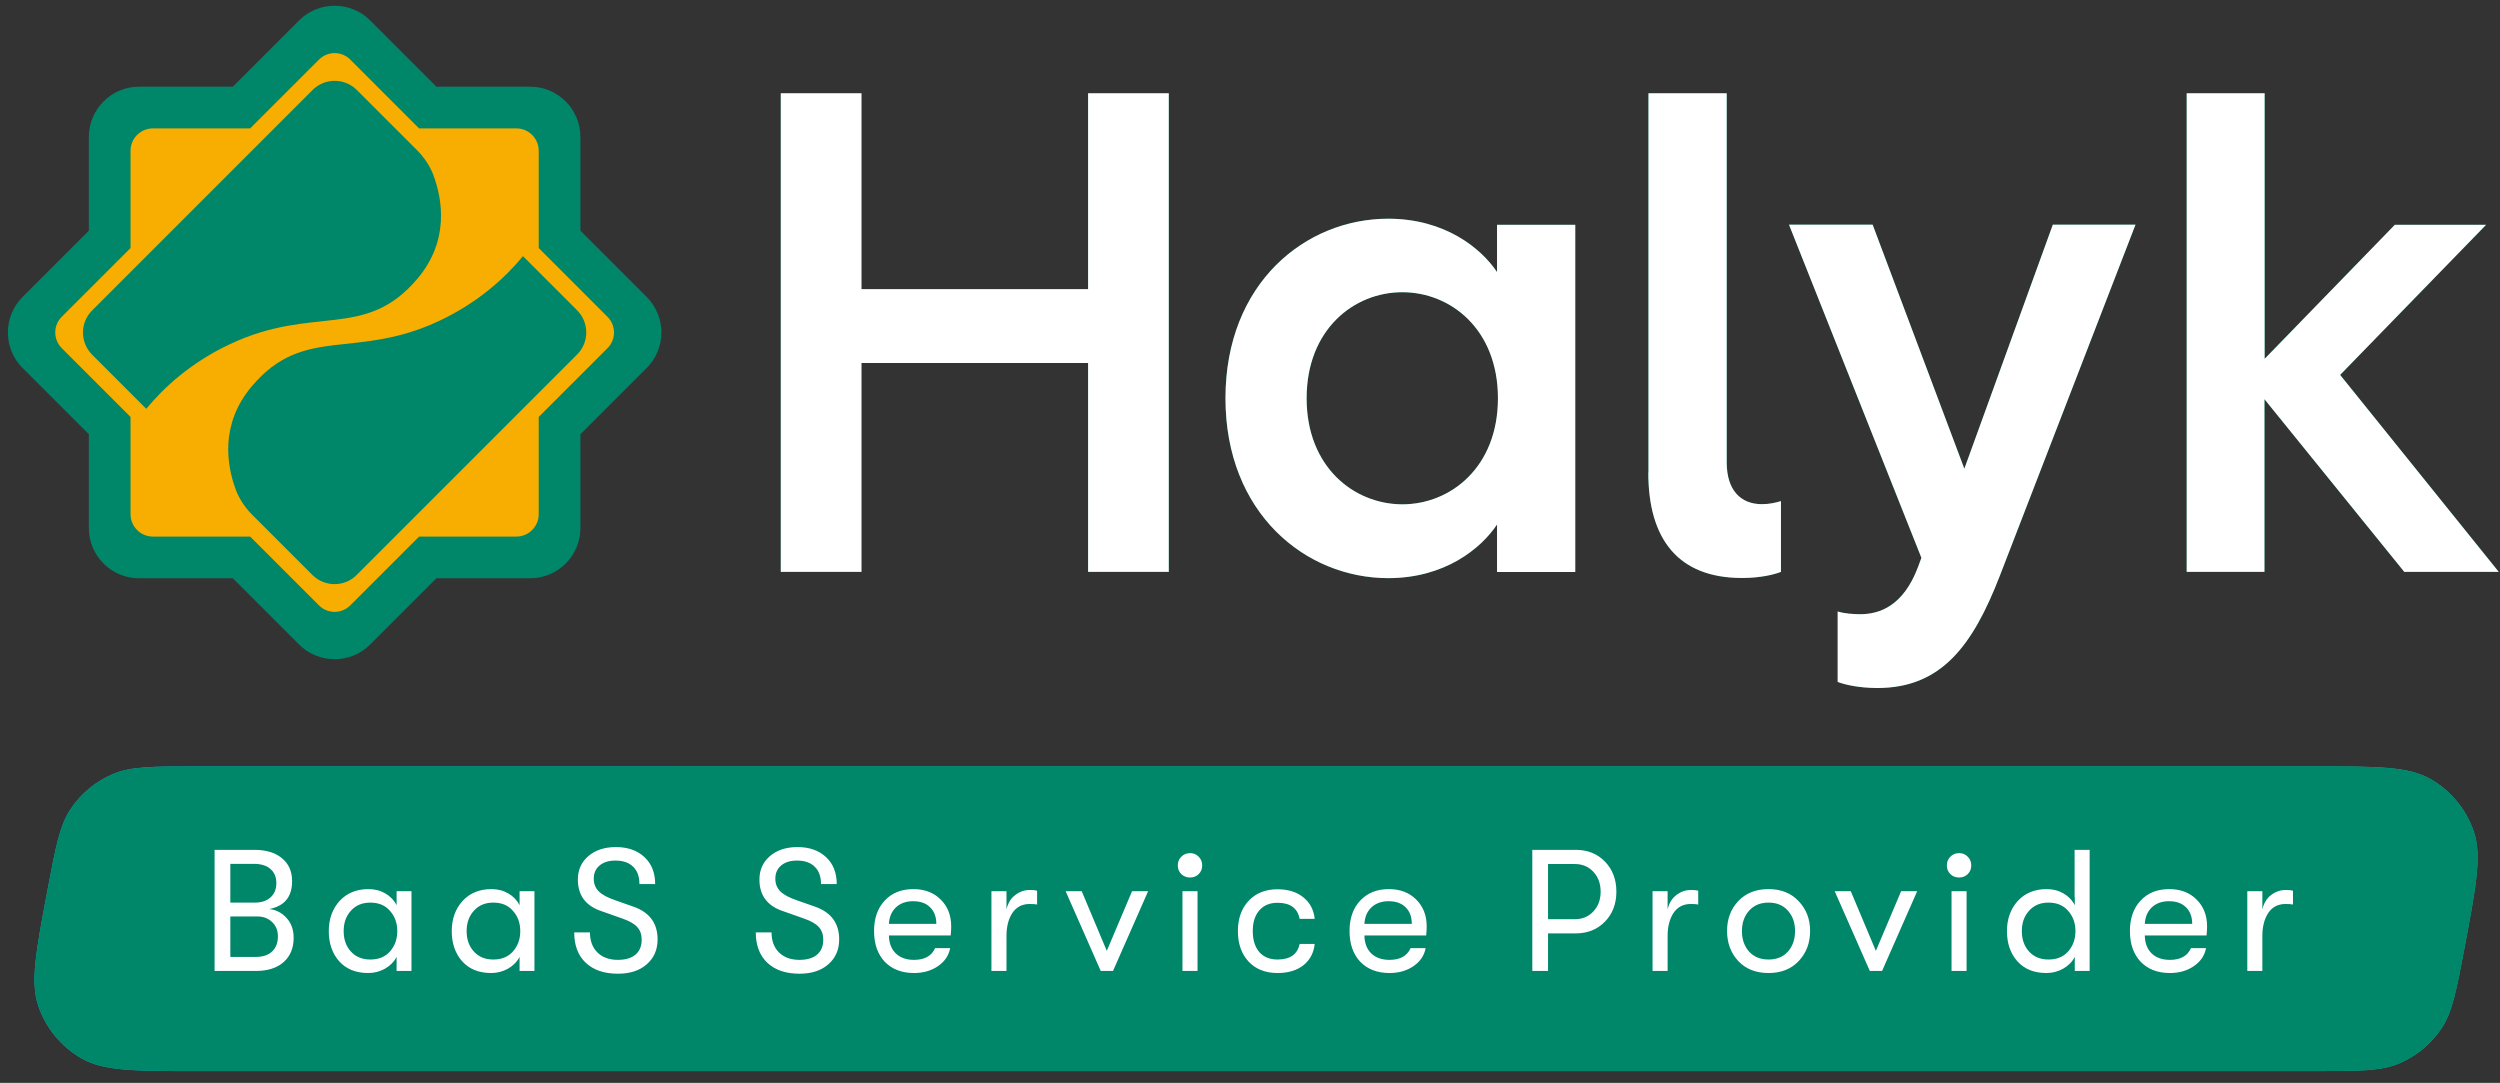 <?xml version="1.0" encoding="UTF-8"?> <svg xmlns="http://www.w3.org/2000/svg" width="187" height="81" viewBox="0 0 187 81" fill="none"><rect x="0" y="0" width="187" height="81" fill="#333333" stroke="none"/><path d="M25.027 47.508C24.159 47.508 23.278 47.177 22.615 46.514L17.986 41.884H11.436C9.55 41.884 8.03 40.353 8.03 38.478V31.928L3.389 27.288C2.063 25.962 2.063 23.79 3.389 22.464L8.018 17.834V11.285C8.018 9.399 9.55 7.878 11.425 7.878H17.974L22.604 3.249C23.93 1.923 26.102 1.923 27.428 3.249L32.057 7.878H38.607C40.493 7.878 42.013 9.41 42.013 11.285V17.834L46.642 22.464C47.968 23.79 47.968 25.962 46.642 27.288L42.013 31.917V38.467C42.013 40.353 40.481 41.873 38.607 41.873H32.08L27.451 46.502C26.776 47.177 25.907 47.508 25.027 47.508Z" fill="#F8AE00"></path><path d="M47.966 22.613L42.845 17.492V10.245C42.845 8.484 41.416 7.055 39.656 7.055H32.409L27.288 1.934C26.042 0.689 24.019 0.689 22.773 1.934L17.652 7.055H10.405C8.644 7.055 7.216 8.484 7.216 10.245V17.492L2.095 22.613C0.849 23.858 0.849 25.882 2.095 27.128L7.216 32.248V39.495C7.216 41.256 8.644 42.685 10.405 42.685H17.652L22.773 47.806C24.019 49.051 26.042 49.051 27.288 47.806L32.409 42.685H39.656C41.416 42.685 42.845 41.256 42.845 39.495V32.248L47.966 27.128C49.212 25.882 49.212 23.858 47.966 22.613ZM45.84 26.453L40.867 31.425V38.467C40.867 39.701 39.861 40.707 38.627 40.707H31.586L26.613 45.679C25.733 46.56 24.316 46.56 23.447 45.679L18.475 40.707H11.433C10.199 40.707 9.193 39.701 9.193 38.467V31.425L4.221 26.453C3.341 25.573 3.341 24.156 4.221 23.287L9.193 18.315V11.273C9.193 10.039 10.199 9.033 11.433 9.033H18.475L23.447 4.061C24.327 3.18 25.745 3.18 26.613 4.061L31.586 9.033H38.627C39.861 9.033 40.867 10.039 40.867 11.273V18.315L45.84 23.287C46.72 24.167 46.72 25.584 45.84 26.453Z" stroke="#008669" stroke-width="1.143" stroke-miterlimit="10"></path><path d="M23.39 6.724L6.884 23.23C5.981 24.133 5.981 25.607 6.884 26.522L10.942 30.58C12.257 28.979 14.28 27.116 17.218 25.733C23.504 22.784 27.311 25.459 31.209 20.864C33.643 17.994 33.083 14.897 32.42 13.102C32.157 12.416 31.746 11.799 31.232 11.273L26.682 6.724C25.768 5.821 24.293 5.821 23.39 6.724Z" fill="#008669"></path><path d="M26.67 43.016L43.175 26.51C44.078 25.607 44.078 24.133 43.175 23.218L39.118 19.16C37.803 20.76 35.78 22.624 32.842 24.007C26.555 26.956 22.749 24.281 18.851 28.876C16.416 31.745 16.977 34.843 17.639 36.638C17.902 37.323 18.314 37.941 18.828 38.467L23.378 43.016C24.292 43.919 25.767 43.919 26.67 43.016Z" fill="#008669"></path><path d="M47.966 22.613L42.845 17.492V10.245C42.845 8.484 41.416 7.055 39.656 7.055H32.409L27.288 1.934C26.042 0.689 24.019 0.689 22.773 1.934L17.652 7.055H10.405C8.644 7.055 7.216 8.484 7.216 10.245V17.492L2.095 22.613C0.849 23.858 0.849 25.882 2.095 27.128L7.216 32.248V39.495C7.216 41.256 8.644 42.685 10.405 42.685H17.652L22.773 47.806C24.019 49.051 26.042 49.051 27.288 47.806L32.409 42.685H39.656C41.416 42.685 42.845 41.256 42.845 39.495V32.248L47.966 27.128C49.212 25.882 49.212 23.858 47.966 22.613ZM45.84 26.453L40.867 31.425V38.467C40.867 39.701 39.861 40.707 38.627 40.707H31.586L26.613 45.679C25.733 46.56 24.316 46.56 23.447 45.679L18.475 40.707H11.433C10.199 40.707 9.193 39.701 9.193 38.467V31.425L4.221 26.453C3.341 25.573 3.341 24.156 4.221 23.287L9.193 18.315V11.273C9.193 10.039 10.199 9.033 11.433 9.033H18.475L23.447 4.061C24.327 3.18 25.745 3.18 26.613 4.061L31.586 9.033H38.627C39.861 9.033 40.867 10.039 40.867 11.273V18.315L45.84 23.287C46.72 24.167 46.72 25.584 45.84 26.453Z" fill="#008669"></path><path d="M163.553 42.776H169.382V29.86L179.841 42.776H186.906L175.041 28.042L185.957 16.817H179.133L169.394 26.842V6.975H163.564V42.776H163.553ZM133.822 16.817L143.721 41.724L143.469 42.41C142.372 45.325 140.6 45.942 139.148 45.942C138.611 45.942 137.971 45.897 137.457 45.737V51.006C137.971 51.212 139.068 51.463 140.429 51.463C145.207 51.463 147.561 48.297 149.585 43.073L159.735 16.806H153.551L146.933 35.06L140.074 16.806H133.822V16.817ZM123.294 35.358C123.294 40.319 125.523 43.233 130.301 43.233C131.661 43.233 132.701 42.982 133.216 42.776V37.484C132.781 37.609 132.347 37.712 131.787 37.712C130.198 37.712 129.158 36.661 129.158 34.592V6.975H123.305V35.358H123.294ZM97.735 29.791C97.735 24.647 101.267 21.858 104.891 21.858C108.526 21.858 112.046 24.647 112.046 29.791C112.046 34.935 108.514 37.724 104.891 37.724C101.256 37.712 97.735 34.923 97.735 29.791ZM91.665 29.791C91.665 38.387 97.655 43.245 103.839 43.245C108.057 43.245 110.766 41.05 111.978 39.233V42.788H117.83V16.817H111.978V20.349C110.778 18.555 108.068 16.36 103.839 16.36C97.655 16.36 91.665 21.172 91.665 29.791ZM58.402 42.776H64.438V27.15H81.389V42.776H87.425V6.975H81.389V21.629H64.438V6.975H58.402V42.776Z" fill="#008669"></path><path d="M163.553 42.776H169.382V29.86L179.841 42.776H186.906L175.041 28.042L185.957 16.817H179.133L169.394 26.842V6.975H163.564V42.776H163.553ZM133.822 16.817L143.721 41.724L143.469 42.41C142.372 45.325 140.6 45.942 139.148 45.942C138.611 45.942 137.971 45.897 137.457 45.737V51.006C137.971 51.212 139.068 51.463 140.429 51.463C145.207 51.463 147.561 48.297 149.585 43.073L159.735 16.806H153.551L146.933 35.06L140.074 16.806H133.822V16.817ZM123.294 35.358C123.294 40.319 125.523 43.233 130.301 43.233C131.661 43.233 132.701 42.982 133.216 42.776V37.484C132.781 37.609 132.347 37.712 131.787 37.712C130.198 37.712 129.158 36.661 129.158 34.592V6.975H123.305V35.358H123.294ZM97.735 29.791C97.735 24.647 101.267 21.858 104.891 21.858C108.526 21.858 112.046 24.647 112.046 29.791C112.046 34.935 108.514 37.724 104.891 37.724C101.256 37.712 97.735 34.923 97.735 29.791ZM91.665 29.791C91.665 38.387 97.655 43.245 103.839 43.245C108.057 43.245 110.766 41.05 111.978 39.233V42.788H117.83V16.817H111.978V20.349C110.778 18.555 108.068 16.36 103.839 16.36C97.655 16.36 91.665 21.172 91.665 29.791ZM58.402 42.776H64.438V27.15H81.389V42.776H87.425V6.975H81.389V21.629H64.438V6.975H58.402V42.776Z" fill="white"></path><path d="M3.547 66.61C4.161 63.358 4.467 61.733 5.29 60.508C6.063 59.357 7.152 58.454 8.426 57.908C9.783 57.326 11.437 57.326 14.745 57.326L173.16 57.326C177.802 57.326 180.123 57.326 181.768 58.255C183.307 59.124 184.472 60.529 185.041 62.203C185.648 63.992 185.218 66.272 184.358 70.833C183.745 74.085 183.438 75.71 182.616 76.935C181.843 78.086 180.754 78.989 179.479 79.535C178.123 80.117 176.469 80.117 173.16 80.117L14.745 80.117C10.103 80.117 7.783 80.117 6.137 79.188C4.598 78.319 3.434 76.914 2.865 75.24C2.257 73.452 2.687 71.171 3.547 66.61Z" fill="url(#paint0_linear_5600_2)"></path><path d="M3.547 66.61C4.161 63.358 4.467 61.733 5.29 60.508C6.063 59.357 7.152 58.454 8.426 57.908C9.783 57.326 11.437 57.326 14.745 57.326L173.16 57.326C177.802 57.326 180.123 57.326 181.768 58.255C183.307 59.124 184.472 60.529 185.041 62.203C185.648 63.992 185.218 66.272 184.358 70.833C183.745 74.085 183.438 75.71 182.616 76.935C181.843 78.086 180.754 78.989 179.479 79.535C178.123 80.117 176.469 80.117 173.16 80.117L14.745 80.117C10.103 80.117 7.783 80.117 6.137 79.188C4.598 78.319 3.434 76.914 2.865 75.24C2.257 73.452 2.687 71.171 3.547 66.61Z" fill="#008669"></path><path d="M20.141 67.994C20.658 68.054 21.09 68.278 21.435 68.667C21.788 69.046 21.965 69.542 21.965 70.155C21.965 70.914 21.715 71.518 21.215 71.966C20.714 72.406 20.029 72.626 19.157 72.626L16.051 72.626L16.051 63.568L19.028 63.568C19.899 63.568 20.585 63.775 21.085 64.189C21.594 64.603 21.849 65.177 21.849 65.91C21.849 67.084 21.279 67.778 20.141 67.994ZM18.989 64.616L17.229 64.616L17.229 67.515L19.067 67.515C19.558 67.515 19.947 67.385 20.231 67.127C20.525 66.868 20.671 66.514 20.671 66.066C20.671 65.6 20.52 65.242 20.218 64.991C19.925 64.741 19.515 64.616 18.989 64.616ZM19.144 71.578C19.653 71.578 20.054 71.445 20.348 71.177C20.641 70.901 20.788 70.521 20.788 70.038C20.788 69.598 20.641 69.24 20.348 68.964C20.063 68.688 19.692 68.55 19.235 68.55L17.229 68.55L17.229 71.578L19.144 71.578ZM27.543 72.782C26.62 72.782 25.895 72.488 25.369 71.902C24.852 71.315 24.593 70.565 24.593 69.65C24.593 68.744 24.86 67.994 25.395 67.398C25.939 66.803 26.663 66.505 27.569 66.505C28.035 66.505 28.453 66.613 28.824 66.829C29.195 67.045 29.476 67.338 29.666 67.709L29.666 66.661L30.778 66.661L30.778 72.626L29.666 72.626L29.666 71.578C29.476 71.941 29.187 72.234 28.798 72.458C28.41 72.674 27.992 72.782 27.543 72.782ZM27.698 71.772C28.328 71.772 28.82 71.57 29.174 71.164C29.536 70.75 29.717 70.245 29.717 69.65C29.717 69.046 29.536 68.541 29.174 68.136C28.82 67.722 28.328 67.515 27.698 67.515C27.095 67.515 26.611 67.718 26.249 68.123C25.887 68.52 25.706 69.029 25.706 69.65C25.706 70.271 25.887 70.78 26.249 71.177C26.611 71.574 27.095 71.772 27.698 71.772ZM36.742 72.782C35.819 72.782 35.094 72.488 34.568 71.902C34.05 71.315 33.791 70.565 33.791 69.65C33.791 68.744 34.059 67.994 34.593 67.398C35.137 66.803 35.862 66.505 36.768 66.505C37.233 66.505 37.652 66.613 38.023 66.829C38.394 67.045 38.674 67.338 38.864 67.709L38.864 66.661L39.977 66.661L39.977 72.626L38.864 72.626L38.864 71.578C38.674 71.941 38.385 72.234 37.997 72.458C37.609 72.674 37.19 72.782 36.742 72.782ZM36.897 71.772C37.527 71.772 38.019 71.57 38.372 71.164C38.735 70.75 38.916 70.245 38.916 69.65C38.916 69.046 38.735 68.541 38.372 68.136C38.019 67.722 37.527 67.515 36.897 67.515C36.293 67.515 35.81 67.718 35.448 68.123C35.085 68.52 34.904 69.029 34.904 69.65C34.904 70.271 35.085 70.78 35.448 71.177C35.81 71.574 36.293 71.772 36.897 71.772ZM46.225 72.834C45.198 72.834 44.396 72.562 43.818 72.018C43.24 71.475 42.951 70.716 42.951 69.741L44.129 69.741C44.129 70.371 44.314 70.871 44.685 71.242C45.065 71.613 45.574 71.798 46.212 71.798C46.781 71.798 47.221 71.669 47.532 71.41C47.843 71.143 47.998 70.772 47.998 70.297C47.998 69.9 47.886 69.581 47.661 69.34C47.446 69.098 47.075 68.887 46.548 68.705L45.047 68.175C43.831 67.787 43.223 66.993 43.223 65.794C43.223 65.069 43.486 64.482 44.012 64.034C44.538 63.585 45.224 63.361 46.07 63.361C46.958 63.361 47.67 63.611 48.205 64.112C48.74 64.612 49.007 65.285 49.007 66.13L47.83 66.13C47.83 65.57 47.674 65.138 47.364 64.836C47.053 64.526 46.609 64.37 46.031 64.37C45.53 64.37 45.134 64.495 44.84 64.746C44.556 64.987 44.413 65.315 44.413 65.729C44.413 66.109 44.538 66.424 44.788 66.674C45.039 66.924 45.444 67.144 46.005 67.334L47.403 67.826C48.593 68.248 49.188 69.064 49.188 70.271C49.188 71.039 48.917 71.66 48.373 72.135C47.838 72.601 47.122 72.834 46.225 72.834ZM59.807 72.834C58.781 72.834 57.978 72.562 57.4 72.018C56.822 71.475 56.533 70.716 56.533 69.741L57.711 69.741C57.711 70.371 57.896 70.871 58.267 71.242C58.647 71.613 59.156 71.798 59.794 71.798C60.364 71.798 60.804 71.669 61.114 71.41C61.425 71.143 61.58 70.772 61.58 70.297C61.58 69.9 61.468 69.581 61.243 69.34C61.028 69.098 60.657 68.887 60.131 68.705L58.63 68.175C57.413 67.787 56.805 66.993 56.805 65.794C56.805 65.069 57.068 64.482 57.594 64.034C58.12 63.585 58.806 63.361 59.652 63.361C60.54 63.361 61.252 63.611 61.787 64.112C62.322 64.612 62.589 65.285 62.589 66.13L61.412 66.13C61.412 65.57 61.257 65.138 60.946 64.836C60.635 64.526 60.191 64.37 59.613 64.37C59.113 64.37 58.716 64.495 58.422 64.746C58.138 64.987 57.995 65.315 57.995 65.729C57.995 66.109 58.12 66.424 58.371 66.674C58.621 66.924 59.026 67.144 59.587 67.334L60.985 67.826C62.175 68.248 62.771 69.064 62.771 70.271C62.771 71.039 62.499 71.66 61.955 72.135C61.42 72.601 60.704 72.834 59.807 72.834ZM71.15 69.301C71.15 69.465 71.137 69.689 71.112 69.974L66.492 69.974C66.5 70.543 66.673 70.992 67.009 71.32C67.346 71.639 67.799 71.798 68.368 71.798C69.162 71.798 69.688 71.505 69.947 70.918L71.073 70.918C70.969 71.47 70.667 71.919 70.167 72.264C69.666 72.609 69.067 72.782 68.368 72.782C67.454 72.782 66.725 72.501 66.181 71.941C65.646 71.371 65.379 70.603 65.379 69.637C65.379 68.688 65.646 67.929 66.181 67.36C66.716 66.79 67.428 66.505 68.316 66.505C69.162 66.505 69.843 66.764 70.361 67.282C70.887 67.8 71.15 68.472 71.15 69.301ZM66.492 69.107L70.037 69.107C70.037 68.58 69.882 68.166 69.572 67.864C69.27 67.562 68.847 67.411 68.303 67.411C67.768 67.411 67.337 67.567 67.009 67.877C66.69 68.188 66.517 68.598 66.492 69.107ZM74.159 72.626L74.159 66.661L75.285 66.661L75.285 68.02C75.397 67.545 75.617 67.187 75.945 66.945C76.272 66.695 76.635 66.57 77.032 66.57C77.265 66.57 77.446 66.588 77.575 66.622L77.575 67.657C77.446 67.631 77.26 67.618 77.019 67.618C76.458 67.618 76.027 67.843 75.725 68.291C75.431 68.74 75.285 69.314 75.285 70.012L75.285 72.626L74.159 72.626ZM82.335 72.626L79.709 66.661L80.912 66.661L82.788 71.125L84.678 66.661L85.881 66.661L83.254 72.626L82.335 72.626ZM89.018 65.638C88.751 65.638 88.531 65.552 88.358 65.38C88.186 65.207 88.099 64.991 88.099 64.733C88.099 64.474 88.186 64.258 88.358 64.086C88.531 63.904 88.751 63.814 89.018 63.814C89.277 63.814 89.493 63.904 89.665 64.086C89.838 64.258 89.924 64.474 89.924 64.733C89.924 64.991 89.838 65.207 89.665 65.38C89.493 65.552 89.277 65.638 89.018 65.638ZM88.449 72.626L88.449 66.661L89.575 66.661L89.575 72.626L88.449 72.626ZM95.557 72.782C94.651 72.782 93.931 72.497 93.396 71.928C92.861 71.35 92.594 70.591 92.594 69.65C92.594 68.71 92.861 67.955 93.396 67.385C93.931 66.808 94.651 66.518 95.557 66.518C96.359 66.518 97.007 66.721 97.498 67.127C97.99 67.523 98.27 68.058 98.339 68.731L97.213 68.731C97.058 67.929 96.506 67.528 95.557 67.528C94.979 67.528 94.526 67.718 94.198 68.097C93.871 68.468 93.707 68.986 93.707 69.65C93.707 70.314 93.871 70.836 94.198 71.216C94.526 71.587 94.979 71.772 95.557 71.772C96.498 71.772 97.05 71.384 97.213 70.608L98.339 70.608C98.27 71.272 97.99 71.803 97.498 72.199C97.007 72.588 96.359 72.782 95.557 72.782ZM106.717 69.301C106.717 69.465 106.704 69.689 106.678 69.974L102.058 69.974C102.067 70.543 102.24 70.992 102.576 71.32C102.912 71.639 103.365 71.798 103.935 71.798C104.728 71.798 105.255 71.505 105.514 70.918L106.639 70.918C106.536 71.47 106.234 71.919 105.734 72.264C105.233 72.609 104.634 72.782 103.935 72.782C103.02 72.782 102.291 72.501 101.748 71.941C101.213 71.371 100.945 70.603 100.945 69.637C100.945 68.688 101.213 67.929 101.748 67.36C102.283 66.79 102.994 66.505 103.883 66.505C104.728 66.505 105.41 66.764 105.928 67.282C106.454 67.8 106.717 68.472 106.717 69.301ZM102.058 69.107L105.604 69.107C105.604 68.58 105.449 68.166 105.138 67.864C104.836 67.562 104.414 67.411 103.87 67.411C103.335 67.411 102.904 67.567 102.576 67.877C102.257 68.188 102.084 68.598 102.058 69.107ZM117.864 63.568C118.753 63.568 119.482 63.861 120.051 64.448C120.621 65.035 120.905 65.785 120.905 66.7C120.905 67.606 120.621 68.352 120.051 68.938C119.482 69.525 118.753 69.818 117.864 69.818L115.794 69.818L115.794 72.626L114.616 72.626L114.616 63.568L117.864 63.568ZM117.8 68.757C118.36 68.757 118.822 68.563 119.184 68.175C119.547 67.787 119.728 67.295 119.728 66.7C119.728 66.096 119.547 65.6 119.184 65.211C118.822 64.823 118.36 64.629 117.8 64.629L115.794 64.629L115.794 68.757L117.8 68.757ZM123.611 72.626L123.611 66.661L124.737 66.661L124.737 68.02C124.849 67.545 125.069 67.187 125.397 66.945C125.725 66.695 126.087 66.57 126.484 66.57C126.717 66.57 126.898 66.588 127.027 66.622L127.027 67.657C126.898 67.631 126.713 67.618 126.471 67.618C125.91 67.618 125.479 67.843 125.177 68.291C124.884 68.74 124.737 69.314 124.737 70.012L124.737 72.626L123.611 72.626ZM132.29 72.782C131.341 72.782 130.586 72.484 130.025 71.889C129.464 71.285 129.184 70.534 129.184 69.637C129.184 68.74 129.464 67.994 130.025 67.398C130.586 66.803 131.341 66.505 132.29 66.505C133.23 66.505 133.981 66.808 134.542 67.411C135.111 68.007 135.396 68.749 135.396 69.637C135.396 70.534 135.111 71.285 134.542 71.889C133.981 72.484 133.23 72.782 132.29 72.782ZM130.828 71.177C131.19 71.574 131.677 71.772 132.29 71.772C132.902 71.772 133.385 71.574 133.739 71.177C134.093 70.772 134.27 70.258 134.27 69.637C134.27 69.025 134.093 68.52 133.739 68.123C133.385 67.718 132.902 67.515 132.29 67.515C131.677 67.515 131.19 67.718 130.828 68.123C130.474 68.52 130.297 69.029 130.297 69.65C130.297 70.263 130.474 70.772 130.828 71.177ZM139.862 72.626L137.235 66.661L138.438 66.661L140.315 71.125L142.204 66.661L143.407 66.661L140.78 72.626L139.862 72.626ZM146.544 65.638C146.277 65.638 146.057 65.552 145.884 65.38C145.712 65.207 145.625 64.991 145.625 64.733C145.625 64.474 145.712 64.258 145.884 64.086C146.057 63.904 146.277 63.814 146.544 63.814C146.803 63.814 147.019 63.904 147.191 64.086C147.364 64.258 147.45 64.474 147.45 64.733C147.45 64.991 147.364 65.207 147.191 65.38C147.019 65.552 146.803 65.638 146.544 65.638ZM145.975 72.626L145.975 66.661L147.101 66.661L147.101 72.626L145.975 72.626ZM155.18 63.568L156.305 63.568L156.305 72.626L155.193 72.626L155.193 71.578C155.003 71.941 154.714 72.234 154.325 72.458C153.937 72.674 153.519 72.782 153.07 72.782C152.147 72.782 151.422 72.488 150.896 71.902C150.379 71.315 150.12 70.565 150.12 69.65C150.12 68.744 150.387 67.994 150.922 67.398C151.466 66.803 152.19 66.505 153.096 66.505C153.562 66.505 153.98 66.613 154.351 66.829C154.722 67.045 155.003 67.338 155.193 67.709L155.193 67.088L155.18 67.088L155.18 63.568ZM153.226 71.772C153.855 71.772 154.347 71.57 154.701 71.164C155.063 70.75 155.244 70.245 155.244 69.65C155.244 69.046 155.063 68.541 154.701 68.136C154.347 67.722 153.855 67.515 153.226 67.515C152.622 67.515 152.138 67.718 151.776 68.123C151.414 68.52 151.233 69.029 151.233 69.65C151.233 70.271 151.414 70.78 151.776 71.177C152.138 71.574 152.622 71.772 153.226 71.772ZM165.09 69.301C165.09 69.465 165.077 69.689 165.051 69.974L160.431 69.974C160.44 70.543 160.612 70.992 160.949 71.32C161.285 71.639 161.738 71.798 162.308 71.798C163.101 71.798 163.628 71.505 163.886 70.918L165.012 70.918C164.909 71.47 164.607 71.919 164.106 72.264C163.606 72.609 163.006 72.782 162.308 72.782C161.393 72.782 160.664 72.501 160.121 71.941C159.586 71.371 159.318 70.603 159.318 69.637C159.318 68.688 159.586 67.929 160.121 67.36C160.655 66.79 161.367 66.505 162.256 66.505C163.101 66.505 163.783 66.764 164.3 67.282C164.827 67.8 165.09 68.472 165.09 69.301ZM160.431 69.107L163.977 69.107C163.977 68.58 163.822 68.166 163.511 67.864C163.209 67.562 162.786 67.411 162.243 67.411C161.708 67.411 161.277 67.567 160.949 67.877C160.63 68.188 160.457 68.598 160.431 69.107ZM168.098 72.626L168.098 66.661L169.224 66.661L169.224 68.02C169.336 67.545 169.556 67.187 169.884 66.945C170.212 66.695 170.574 66.57 170.971 66.57C171.204 66.57 171.385 66.588 171.515 66.622L171.515 67.657C171.385 67.631 171.2 67.618 170.958 67.618C170.397 67.618 169.966 67.843 169.664 68.291C169.371 68.74 169.224 69.314 169.224 70.012L169.224 72.626L168.098 72.626Z" fill="white"></path><defs><linearGradient id="paint0_linear_5600_2" x1="154.415" y1="68.722" x2="-16.854" y2="68.722" gradientUnits="userSpaceOnUse"><stop stop-color="#13B9A1"></stop><stop offset="1" stop-color="#09B7D0"></stop></linearGradient></defs></svg> 